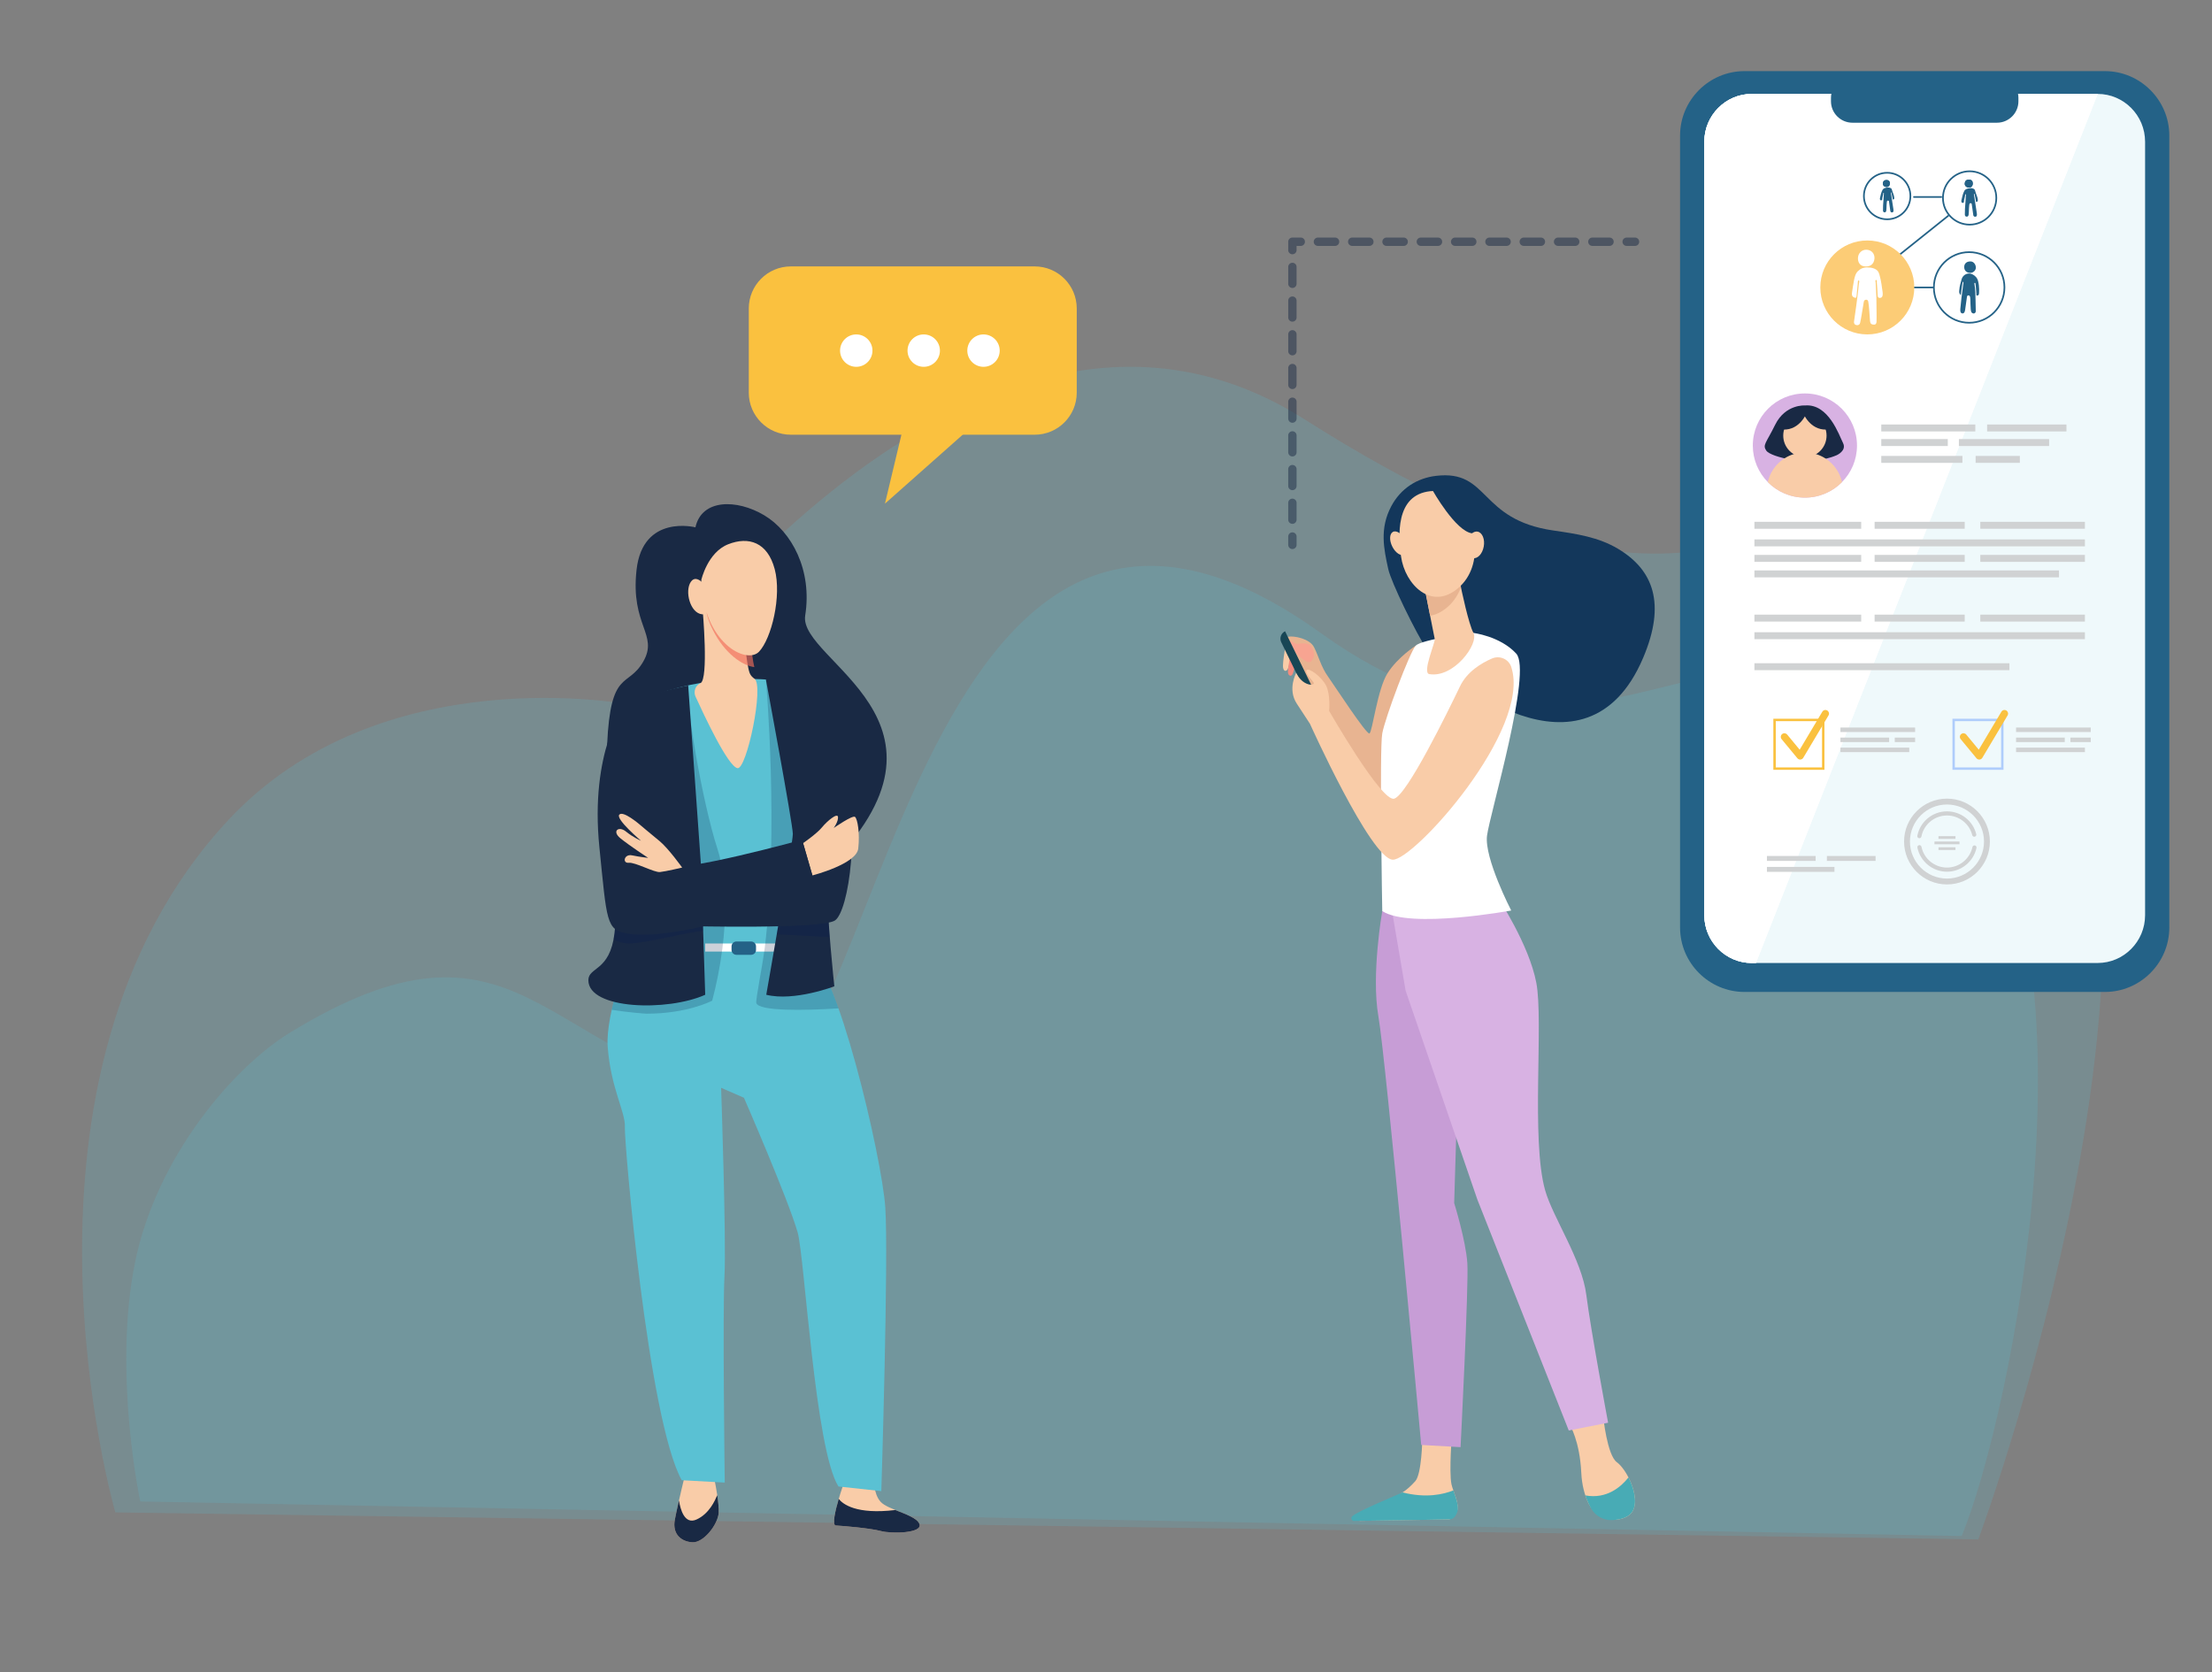 <?xml version="1.0" encoding="utf-8"?>
<!-- Generator: Adobe Illustrator 16.0.0, SVG Export Plug-In . SVG Version: 6.00 Build 0)  -->
<!DOCTYPE svg PUBLIC "-//W3C//DTD SVG 1.1//EN" "http://www.w3.org/Graphics/SVG/1.1/DTD/svg11.dtd">
<svg version="1.1" xmlns="http://www.w3.org/2000/svg" xmlns:xlink="http://www.w3.org/1999/xlink" x="0px" y="0px"
	 width="2645.471px" height="2000px" viewBox="0 0 2645.471 2000" enable-background="new 0 0 2645.471 2000" xml:space="preserve">
<rect x="0" y="0" width="2645.471" height="2000" fill="#808080" stroke="none"/>
<g id="Layer_1">
	<g>
		<g>
			<rect x="-443.622" display="none" fill="#FFFFFF" width="3484.544" height="2000"/>
			<g>
				<path opacity="0.2" fill="#5AC1D3" enable-background="new    " d="M137.938,1809.058c0,0-150.782-520.82,134.867-827.889
					C455.738,784.52,754.21,842.944,754.21,842.944s407.492-594.68,805.988-341.357c535.71,340.549,523.714,1.713,805.8,199.238
					c336.591,235.691,0,1140.562,0,1140.562L137.938,1809.058z"/>
				<path opacity="0.2" fill="#5AC1D3" enable-background="new    " d="M2335.758,904.324
					c-235.147-277.882-411.935,100.659-755.676-146.767c-492.256-354.325-528.231,574.781-694.312,548.164
					c-236.707-37.935-264.761-238.465-538.817-70.621c-68.495,41.95-160.098,149.434-185.496,275.159
					c-26.656,131.947,6.271,285.764,6.271,285.764l2178.412,41.284C2405.723,1692.529,2522.522,1125.029,2335.758,904.324z"/>
				<path display="none" fill="#FE978E" d="M2390.957,1845.436H125.659c-24.273,0-43.951-19.678-43.951-43.95v-5.461h2353.199v5.461
					C2434.907,1825.758,2415.231,1845.436,2390.957,1845.436z"/>
			</g>
		</g>
		<g>
			<g>
				<path fill="#FAC13F" d="M945.846,519.993h291.576c27.797,0,50.333-22.534,50.333-50.331V368.999
					c0-27.797-22.535-50.331-50.333-50.331H945.846c-27.797,0-50.331,22.534-50.331,50.331v100.664
					C895.515,497.459,918.049,519.993,945.846,519.993z"/>
				<polygon fill="#FAC13F" points="1177.694,496.648 1058.363,602.455 1084.434,493.314 				"/>
			</g>
			<g>
				<path fill="#E8B491" d="M1699.618,801.785l-6.472-29.438c0,0-21.179,13.439-33.533,32.638s-18.238,70.394-21.769,72.313
					c-3.529,1.919-42.618-58.307-49.453-67.8c-8.453-11.741-11.612-25.218-16.907-35.457c-5.294-10.239-23.936-13.725-30.996-12.445
					c-7.059,1.28,9.697,31.229,9.697,31.229s42.359,73.594,56.479,113.911c14.12,40.315,58.244,59.515,65.305,53.755
					C1679.027,954.732,1699.618,801.785,1699.618,801.785z"/>
				<path fill="#F7A491" d="M1571.015,779.678c0,0-1.762-7.749-6.517-9.334s-13.031-0.176-13.561,0
					c-0.527,0.176-9.688-4.755-9.688-4.755l7.574,14.089c0,0,14.792,17.436,19.725,10.918
					C1573.482,784.081,1571.015,779.678,1571.015,779.678z"/>
				<path fill="#F9CCA8" d="M1538.612,766.234c0,0-5.343,27.18-3.993,32.875c1.355,5.712,4.765,2.648,5.401,1.408
					c2.628-5.108,4.461-22.542,4.461-22.542L1538.612,766.234z"/>
				<path fill="#F48C7F" d="M1550.116,788.835c0,0-2.546,16.857-5.166,18.844c-1.702,1.292-3.874,0.529-4.579-2.876
					c-0.703-3.404,3.406-24.186,3.406-24.186L1550.116,788.835z"/>
				<path fill="#184655" d="M1565.686,836.667l8.866-4.321l-37.656-77.254l0,0c-4.896,2.388-6.931,8.291-4.545,13.188
					L1565.686,836.667z"/>
				<path fill="#13375B" d="M1660.311,680.733c-5.314-24.159-10.521-48.472,3.491-75.013c11.339-21.479,30.938-33.837,53.625-36.528
					c64.276-7.626,50.538,52.379,140.376,65.368c27.915,4.036,53.849,7.916,77.154,21.8c42.084,25.068,57.972,65.282,30.062,130.795
					c-68.342,160.417-236.092,24.233-256.812-7.354C1692.793,756.303,1663.732,696.286,1660.311,680.733z"/>
				<path fill="#F9CCA8" d="M1917.368,1694.049c0,0,4.576,46.473,16.343,55.004c11.767,8.533,27.455,40.104,19.61,57.168
					c-2.452,5.334-7.354,8.416-12.937,10.135c-16.53,5.091-34.117-3.481-41.154-19.28c-3.933-8.826-7.382-20.601-8.075-35.437
					c-1.765-37.758-13.53-56.957-13.53-56.957L1917.368,1694.049z"/>
				<path fill="#F9CCA8" d="M1736.56,1713.068c0,0-3.708,46.893-0.699,62.131c1.613,8.16,10.591,24.959,6.473,32.639
					c-4.118,7.678-8.824,9.598-8.824,9.598l-106.729,1.718c-5.812,0.092-1.973-3.642,2.717-7.08
					c7.673-5.631,13.863-9.353,38.373-21.187c1.599-0.77,7.42-4.465,9.517-5.741c5.323-3.244,10.667-8.351,15.27-13.462
					c7.662-8.516,8.333-49.811,8.333-49.811L1736.56,1713.068z"/>
				<path fill="#C79DD6" d="M1653.141,1089.762c0,0-13.438,76.135-4.614,126.049c8.823,49.912,51.181,512.57,51.181,512.57
					l47.067,2.65c0,0,9.865-193.263,8.103-220.14c-1.767-26.875-15.733-71.854-15.733-71.854l4.685-156.039l-59.396-204.988
					L1653.141,1089.762z"/>
				<path fill="#D8B2E3" d="M1791.478,1073.748c0,0,37.062,55.674,45.887,101.746c8.824,46.074-6.477,187.67,10.498,248.047
					c9.189,32.684,44.018,83.158,49.312,125.393c5.295,42.235,26.062,152.863,26.062,152.863l-47.046,9.307l-109.34-276.291
					l-85.767-249.727l-21.973-128.615L1791.478,1073.748z"/>
				<path fill="#FFFFFF" d="M1761.476,756.991c0,0,32.456,3.684,51.869,24.8c19.413,21.117-31.38,190.865-34.909,217.742
					c-3.53,26.875,28.927,89.572,28.927,89.572s-121.276,22.414-154.222,0.656c0,0-3.529-193.265,0-212.463
					c3.529-19.199,32.944-97.271,40.006-104.952C1700.207,764.667,1761.476,756.991,1761.476,756.991z"/>
				<path fill="#F9CCA8" d="M1807.373,797.726c-3.13-9.458-13.854-14.014-22.996-10.061c-12.531,5.417-29.831,15.7-38.281,33.318
					c-14.119,29.437-63.539,130.549-78.834,134.389c-15.296,3.839-77.657-104.952-77.657-104.952s1.765-19.198-3.53-30.077
					c-5.294-10.88-21.179-22.398-23.531-18.559c-2.354,3.84,8.823,13.438,8.823,15.358s-4.706,3.2-11.179-0.641
					c-6.471-3.84-9.976-11.604-9.976-11.604s-10.614,19.283,0.562,36.562c11.179,17.279,15.886,24.318,15.886,24.318
					s72.361,160.627,98.837,162.547C1690.15,1030.115,1832.151,872.623,1807.373,797.726z"/>
				<path fill="#F9CCA8" d="M1745.14,691.551c0,0,0.254,1.443,0.711,3.897c2.188,11.773,10.611,50.832,16.305,61.569
					c6.878,12.977-23.548,54.362-52.834,49.312c-8.718-1.503,7.369-38.026,6.597-41.896c-1.479-7.404-3.487-17.509-5.539-27.867
					c-1.159-5.845-2.332-11.77-3.435-17.338c-3.132-15.825-5.688-28.769-5.688-28.769L1745.14,691.551z"/>
				<path fill="#E8B491" d="M1745.851,695.448c-0.457-2.454-0.711-3.897-0.711-3.897l-43.884-1.091c0,0,2.557,12.943,5.688,28.769
					c1.095,5.538,2.262,11.429,3.413,17.24c6.774-0.996,13.854-4.281,20.953-10.482c7.737-6.761,12.811-14.886,15.871-23.559
					C1746.641,699.66,1746.19,697.274,1745.851,695.448z"/>
				<path fill="#F9CCA8" d="M1718.743,587.253c0,0,17.896,2.483,30.861,19.218c12.966,16.735,26.94,68.488-5.268,96.625
					c-32.207,28.138-64.031-3.712-68.75-37.48C1670.868,631.846,1671.823,586.035,1718.743,587.253z"/>
				<path fill="#F9CCA8" d="M1665.28,654.075c3.844,7.458,10.297,11.588,14.413,9.224c4.115-2.364,4.336-10.326,0.492-17.785
					c-3.845-7.458-10.298-11.588-14.414-9.225C1661.656,638.654,1661.436,646.617,1665.28,654.075z"/>
				<path fill="#13375B" d="M1713.291,586.471c0,0,27.633,49.215,47.4,51.489c19.771,2.274,22.364,28.425,22.364,28.425
					s-7.066-60.258-26.638-71.878C1736.848,582.885,1713.291,586.471,1713.291,586.471z"/>
				<path fill="#F9CCA8" d="M1754.228,649.688c-1.607,8.738,1.626,16.754,7.223,17.901c5.598,1.146,11.437-5.008,13.043-13.748
					c1.607-8.74-1.626-16.755-7.221-17.901C1761.676,634.792,1755.834,640.946,1754.228,649.688z"/>
				<path fill="#48ABB5" d="M1896.025,1788.764c25.642,4.666,42.701-10.305,51.578-21.51c6.518,12.693,10.512,28.539,5.719,38.967
					c-4.223,9.187-15.717,11.697-25.433,12.058c-10.271,0.381-19.877-4.99-24.975-13.916
					C1900.535,1800.193,1898.08,1795.002,1896.025,1788.764z"/>
				<path fill="#48ABB5" d="M1677.4,1785.135c28.229,7.229,49.092,2.312,60.765-2.383c3.011,8.514,7,19.193,4.885,25.354
					c-2.592,7.541-6.281,9.246-9.54,9.33c-25.782,0.677-94.441,1.597-114.102,1.853c-2.745,0.037-4.259-3.166-2.493-5.271
					C1621.788,1808.207,1675.296,1786.418,1677.4,1785.135z"/>
			</g>
			<g display="none">
				<path display="inline" fill="#FAC13F" d="M1386.963,527.384h235.221c22.426,0,40.604-18.179,40.604-40.604v-81.208
					c0-22.425-18.179-40.604-40.604-40.604h-235.221c-22.425,0-40.604,18.179-40.604,40.604v81.207
					C1346.36,509.204,1364.538,527.384,1386.963,527.384z"/>
				<polygon display="inline" fill="#FAC13F" points="1561.979,504.982 1592.781,597.391 1503.173,504.982 				"/>
				<ellipse display="inline" fill="#FFFFFF" cx="1585.755" cy="452.36" rx="15.85" ry="14.793"/>
				<ellipse display="inline" fill="#FFFFFF" cx="1504.744" cy="452.36" rx="15.849" ry="14.793"/>
				<ellipse display="inline" fill="#FFFFFF" cx="1423.733" cy="452.36" rx="15.851" ry="14.793"/>
			</g>
			<g>
				<g>
					<path fill="#192944" d="M831.714,630.758c0,0-62.914-16.161-70.417,50.793s26.551,77.344,8.081,109.667
						c-18.472,32.324-39.25,8.081-43.29,99.855c-4.04,91.773,206.438,203.252,261.866,148.773
						c180.229-177.133-33.639-249.288-24.98-303.544c8.658-54.257-16.072-100.313-48.974-119.938
						C881.101,596.74,839.218,596.704,831.714,630.758z"/>
					<path fill="#F9CCA8" d="M1045.394,1768.975c0,0-1.141,17.457,7.754,27.381c8.896,9.925,41.982,15.187,46.429,26.477
						c4.446,11.293-33.34,11.988-46.042,8.533c-12.7-3.458-45.697-6.184-53.959-6.635c-8.261-0.453,10.622-55.352,12.316-56.871
						C1013.587,1766.341,1045.394,1768.975,1045.394,1768.975z"/>
					<path fill="#F9CCA8" d="M852.137,1758.162c0,0,8.195,36.859,7.417,51.088s-18.097,36.3-31.407,35.57
						c-13.311-0.728-24.333-9.615-21.085-26.932c3.249-17.315,13.325-58.481,13.325-58.481L852.137,1758.162z"/>
					<path fill="#5AC1D3" d="M753.442,1135.788c0,0-8.493-280.771,4.838-294.101c5.339-5.34,48.975-19.745,78.795-24.647
						c44.625-7.337,79.582-4.195,79.582-4.195s45.475,54.497,45.475,74.724c0,20.225,2.903,250.388,2.903,250.388
						c35.198,12.973,89.664,246.128,93.745,306.198c4.082,60.067-4.749,339.479-4.749,339.479l-51.255-5.562
						c-27.984-43.884-40.588-274.976-48.766-303.738c-11.285-39.696-64.278-161.25-64.278-161.25l-27.298-11.903
						c0,0,6.32,183.225,4.011,225.45c-2.308,42.228,0.321,246.77,0.321,246.77l-51.406-2.812
						c-40.249-72.174-68.999-405.201-68.045-422.642c0.955-17.442-16.817-46.034-20.533-95.957
						C723.85,1212.592,753.442,1135.788,753.442,1135.788z"/>
					<rect x="843.405" y="1128.571" fill="#FFFFFF" width="91.182" height="9.653"/>
					<path fill="#246287" d="M880.753,1142.104h17.568c3.235,0,5.857-2.623,5.857-5.857v-4.21c0-3.234-2.623-5.857-5.857-5.857
						h-17.569c-3.234,0-5.856,2.622-5.856,5.856v4.211C874.896,1139.479,877.518,1142.104,880.753,1142.104z"/>
					<path opacity="0.2" fill="#001C41" enable-background="new    " d="M753.442,1135.788c0,0-7.542-249.339,2.746-289.229
						c13.348-8.991,55.804-24.897,66.203-25.718c-1.896,20.501,16.707,135.812,35.793,195.023
						c12.05,37.385,10.267,83.237,5.719,118.873h0.021c-2.843,22.174-7.209,43.569-12.183,62.271
						c-1.097,0.334-29.4,15.521-78.576,15.524c-2.103-0.116-20.521-1.346-41.569-4.623
						C739.368,1172.314,753.442,1135.788,753.442,1135.788z"/>
					<path opacity="0.2" fill="#001C41" enable-background="new    " d="M904.551,1199.801c-1.082-3.55,7.281-44.094,9.895-65.062
						h0.057c17.288-140.413,1.722-319.234,1.483-321.948c0.009,0.001,0.021,0.001,0.031,0.002c1.048,1.028,4.013,4.374,7.967,9.166
						c12.206,15.553,35.597,47.088,37.947,63.155c0.041,0.48,0.068,0.952,0.068,1.405c0,0.135,0,0.279,0,0.433
						c0.004,2.534,0.043,7.582,0.109,14.553c0.01,1.356,0.067,2.776,0.162,4.248c0.581,59.211,2.764,232.203,2.764,232.203
						c11.368,4.19,24.747,31.354,37.789,68.232C960.469,1208.84,907.543,1209.614,904.551,1199.801z"/>
					<path fill="#192944" d="M703.666,1172.432c-0.079,35.207,94.69,37.692,139.738,17.468l-4.902-152.609l-15.456-217.365
						c0,0-56.938,11.294-76.321,24.474c0,0-6.286,225.987-11.802,271.955C729.406,1162.318,703.702,1156.381,703.666,1172.432z"/>
					<path fill="#192944" d="M966.739,825.168c0,0,22.237,179.951,22.237,226.837c0,46.885,8.877,127.78,8.877,127.78
						s-47.961,18.387-81.439,10.112c0,0,31.796-180.521,31.796-192.307s-32.228-184.872-32.228-184.872
						S946.585,814.362,966.739,825.168z"/>
					<path fill="#192944" d="M1003.077,1792.938c4.907,6.199,20.909,18.894,67.749,13.28c12.195,4.92,25.991,9.605,28.75,16.613
						c4.446,11.293-33.34,11.988-46.042,8.532c-12.7-3.457-45.697-6.183-53.959-6.633
						C995.074,1824.483,998.632,1808.07,1003.077,1792.938z"/>
					<path fill="#192944" d="M859.554,1809.25c-0.778,14.229-18.097,36.3-31.407,35.57c-13.311-0.728-24.333-9.615-21.085-26.933
						c1.093-5.828,2.96-14.357,4.957-23.112c1.697,10.804,6.716,29.188,20.922,22.826c15.375-6.884,22.17-22.861,24.864-29.095
						C858.996,1796.494,859.826,1804.263,859.554,1809.25z"/>
					<path opacity="0.18" fill="#001653" enable-background="new    " d="M992.381,1120.854c-17.996-0.914-40.875-2.068-63.41-3.182
						c1.341-7.802,2.715-15.829,4.083-23.859l57.621,3.058C991.175,1104.837,991.763,1112.987,992.381,1120.854z"/>
					<path opacity="0.18" fill="#001653" enable-background="new    " d="M840.957,1113.722c-0.107-0.001-0.217-0.002-0.31-0.002
						c-13.979,0-68.393,14.853-88.157,14.853c-7.562,0-13.834-2.175-18.697-4.86c0.031-0.163,0.061-0.34,0.091-0.507
						c0.396-2.148,0.748-4.425,1.04-6.853c0.141-1.177,0.283-2.478,0.425-3.884c0.712-6.808,1.24-14.507,1.717-21.768h103.153
						L840.957,1113.722z"/>
					<path fill="#192944" d="M966.346,825.562c0,0,16.825,3.538,40.573,83.106c23.747,79.569,7.968,181.792-8.419,192.404
						c-16.388,10.611-175.54,6.683-175.54,6.683l-0.616-57.327c0,0,120.485-18.826,132.413-33.456
						c2.93-3.594-2.102-18.992-1.053-36.506C956.924,926.691,966.346,825.562,966.346,825.562z"/>
					<path fill="#F9CCA8" d="M960.453,1008.523c0,0,16.468-11.34,22.652-18.926c6.184-7.585,18.562-17.789,19.112-12.379
						c0.551,5.409-5.116,13.202-5.116,13.202s22.5-15.716,25.479-13.287c2.979,2.43,5.937,19.271,3.854,37.867
						c-2.083,18.597-54.826,32.133-54.826,32.133L960.453,1008.523z"/>
					<path fill="#192944" d="M750.079,1116.661c57.386,9.574,178.493-33.069,227.604-48.501l-18.409-63.715
						c0,0-144.642,40.016-163.593,31.511c-9.369-4.204-33.376-48.751-42.182-94.06c-9.008-46.35-6.774-97.5-6.774-97.5
						s-41.551,54.355-29.842,169.434C725.819,1101.642,724.827,1112.447,750.079,1116.661z"/>
					<path fill="#F9CCA8" d="M764.599,985.902c0,0,13.547,11.463,24.112,20.076c10.565,8.614,27.124,31.762,27.124,31.762
						s-19.648,4.666-26.534,5.365c-6.885,0.7-29.533-11.899-37.402-11.101c-7.868,0.801-5.577-10.86,4.068-8.86
						c9.644,2,19.188,3.018,19.188,3.018s-22.627-14.841-33.192-23.454c-10.566-8.614-2.015-15.13,6.631-8.083
						c8.645,7.049,18.017,11.04,18.017,11.04s-30.442-25.721-26.024-31.139C745.002,969.107,764.599,985.902,764.599,985.902z"/>
					<path fill="#F9CCA8" d="M889.23,749.938c0,0,3.244,45.476,7.468,55.4c1.207,2.835,3.257,4.938,5.569,6.491
						c11.965,8.042-9.393,109.281-20.276,107.044c-11.736-2.412-40.774-65.201-50.135-85.572c-2.77-6.027-0.273-13.304,5.767-16.047
						c0.025-0.012,0.05-0.021,0.072-0.033c10.097-4.479,2.653-87.838,2.653-87.838L889.23,749.938z"/>
					<path opacity="0.65" fill="#F26E5A" enable-background="new    " d="M847.049,726.099c0,0-2.41,1.351-2.139,4.854
						c0.542,6.999,4.193,15.72,7.333,22c14.513,29.02,35.461,43.045,49.894,45.031c-3.591-14.676-6.205-51.33-6.205-51.33
						L847.049,726.099z"/>
					<path fill="#F9CCA8" d="M838.756,693.631c0,0,7.434-32.843,32.062-42.584c24.629-9.742,47.153-2.418,55.702,29.727
						c8.549,32.144-3.819,83.137-18.785,98.789C892.769,795.214,840.613,768.98,838.756,693.631z"/>
					<path fill="#F9CCA8" d="M846.137,704.017c0,0-12.342-19.125-19.922-8.062c-7.581,11.062-0.863,37.461,13.464,38.842
						C854.005,736.176,846.137,704.017,846.137,704.017z"/>
				</g>
			</g>
		</g>
	</g>
</g>
<g id="Calque_2">
	<g>
		<path display="none" opacity="0.1" fill="#5AC1D3" enable-background="new    " d="M1390.387,948.662
			c0,0-79.746,180.369-112.393,163.457c-32.645-16.912,103.353-194.577,103.353-194.577s-99.337-173.451-161.456-207.862
			c0,0-15.161,219.243-42.639,194.816c-27.479-24.428-22.299-253.3-22.299-253.3s-132.807-132.822-219.238-59.435
			c-86.435,73.391-77.982,145.61-59.312,166.749c18.67,21.141,164.631,118.732,147.955,134.938s-135.044-20.911-177.903-75.283
			c0,0-41.934,189.766,42.146,236.508s142.09,14.688,193.521,44.518c51.435,29.83,78.09,67.527,44.62,63.887
			c-33.468-3.644-110.056-69.325-172.575-62.911c-62.519,6.414-108.669,5.119-45.729,70.532
			c62.939,65.41,200.916,146.445,265.975,108.169c2.836-1.669,5.542-3.263,8.138-4.787c-4.79,3.562-8.138,4.787-8.138,4.787
			c8.098,17.181,2.514,68.721-3.258,107.243c-1.373,6.285-2.871,15.263-4.501,27.728c0,0.001,0,0.001,0,0.001
			c-0.957,5.483-1.773,9.946-2.356,13.053c-18.607,82.389-109.024,184.578-109.024,184.578l12.763,14.968
			c112.024-88.623,114.709-222.856,114.709-222.856c10.929-100.403,56.729-162.991,56.729-162.991s195.169,17.979,203.045-134.329
			C1442.517,1106.257,1435.125,1004.326,1390.387,948.662z"/>
		<path display="none" fill="#F9CCA8" d="M1962.771,869.383c0,0-95.231,190.512-191.966,322.021
			c-38.489,52.341-77.221,95.327-110.274,113.256c-32.354,17.543-59.747,44.802-82.413,75.006
			c-58.702,78.206-85.792,176.118-85.792,176.118l-247.359-374.229c0,0,8.439-365.812,38.141-427.003
			c43.287-89.171,64.197-269.341,80.827-305.209c12.337-26.607,47.566-164.058,50.946-174.158
			c1.467-4.353,13.188-11.025,28.411-11.014c12.219,0,32.959,11.808,38.189,36.073c26.453,122.646-5.387,203.545-5.026,207.14
			c9.331,94.258-18.722,164.227,0.95,182.755c0.734,0.688,2.092,0.361,4.019-0.865c34.1-21.896,245.75-330.461,271.816-337.122
			C1780.772,345.129,1962.771,869.383,1962.771,869.383z"/>
		<path display="none" fill="#FAC13F" d="M1566.74,1481.72c0,0-3.368,166.302-13.013,390.28H929.781
			c142.623-304.14,266.616-560.124,266.616-560.124S1551.666,1322.727,1566.74,1481.72z"/>
		<path display="none" fill="#F9CCA8" d="M2179.038,224.626l-76.602,112.296l-75.167,110.203c-4.582,5.53-9.888,7.452-15.628,6.899
			c-18.038-1.712-40.355-27.729-57.748-42.134l-1.767-1.447c-22.936-18.975-26.175-53.26-7.201-76.183l114.891-138.879v-0.013
			l34.075-41.185c18.973-22.936,53.258-26.175,76.181-7.202l1.765,1.448C2194.774,167.405,2198.014,201.69,2179.038,224.626z"/>
		<path display="none" fill="#D8A380" d="M2102.438,336.922l-75.167,110.203c-4.582,5.53-9.888,7.452-15.628,6.899l48.175-258.643
			C2059.924,196.832,2068.113,312.88,2102.438,336.922z"/>
		<path display="none" fill="#D8A380" d="M1770.805,1191.402c-38.489,52.341-77.22,95.326-110.274,113.256
			c-32.354,17.543-59.747,44.802-82.413,75.006c-26.069-12.151-55.789-26.411-84.837-40.529
			c-35.372-17.191-36.729-67.417-2.083-86.03c0.338-0.182,0.67-0.364,0.995-0.552c32.465-18.577,65.732-84.169,65.732-84.169
			L1770.805,1191.402z"/>
		<path display="none" fill="#FFC197" d="M1413.154,280.875l-20.042,80.916c0,0,17.521,7.168,28.773,1.603
			C1433.137,357.827,1442.318,285.231,1413.154,280.875z"/>
		<g>
			<path fill="#246287" d="M2517.348,1186.535H2086.37c-42.394,0-77.076-34.684-77.076-77.076V162.146
				c0-42.392,34.687-77.077,77.076-77.077h430.978c42.394,0,77.076,34.685,77.076,77.077v947.313
				C2594.425,1151.852,2559.741,1186.535,2517.348,1186.535z"/>
			<g>
				<path fill="#FFFFFF" d="M2565.427,169.44v925.356c0,31.393-25.503,57.07-56.655,57.07h-413.824
					c-31.153,0-56.646-25.68-56.646-57.07V169.44c0-31.393,25.492-57.071,56.646-57.071h413.824
					C2539.924,112.37,2565.427,138.047,2565.427,169.44z"/>
				<path opacity="0.1" fill="#5AC1D3" enable-background="new    " d="M2565.427,169.44v925.356
					c0,31.393-25.503,57.07-56.655,57.07h-413.824c-31.153,0-56.646-25.68-56.646-57.07V169.44
					c0-31.393,25.492-57.071,56.646-57.071h413.824C2539.924,112.37,2565.427,138.047,2565.427,169.44z"/>
				<path display="none" fill="#FFFFFF" stroke="#D0D2D3" stroke-miterlimit="10" d="M2565.427,169.44v925.356
					c0,31.393-25.503,57.07-56.655,57.07h-413.824c-31.153,0-56.646-25.68-56.646-57.07V169.44
					c0-31.393,25.492-57.071,56.646-57.071h413.824C2539.924,112.37,2565.427,138.047,2565.427,169.44z"/>
				<path fill="#FFFFFF" d="M2508.772,112.37l-408.705,1039.5h-5.12c-31.153,0-56.646-25.68-56.646-57.072V169.44
					c0-31.393,25.492-57.071,56.646-57.071H2508.772z"/>
				<path display="none" opacity="0.3" fill="#5AC1D3" enable-background="new    " d="M2508.772,112.37l-408.705,1039.5h-5.12
					c-31.153,0-56.646-25.68-56.646-57.072V169.44c0-31.393,25.492-57.071,56.646-57.071H2508.772z"/>
				<path fill="#FFFFFF" d="M2508.772,112.37l-408.705,1039.5h-5.12c-31.153,0-56.646-25.68-56.646-57.072V169.44
					c0-31.393,25.492-57.071,56.646-57.071H2508.772z"/>
			</g>
			<path fill="#246287" d="M2388.342,146.782h-172.957c-14.088,0-25.615-11.527-25.615-25.616v-4.027
				c0-14.089,11.527-25.616,25.615-25.616h172.957c14.088,0,25.615,11.527,25.615,25.616v4.027
				C2413.958,135.254,2402.429,146.782,2388.342,146.782z"/>
		</g>
		<g display="none">
			<path display="inline" fill="#F9CCA8" d="M2140.906,648.696l-11.423,4.341l-76.813,29.189c-1.802,0.686-3.623,1.27-5.444,1.727
				c-25.438,6.611-52.499-6.948-62.036-32.047l-1.126-2.95c-10.221-26.899,3.421-57.271,30.32-67.493l71.61-27.21l5.203-1.981
				l11.424-4.341c26.899-10.221,57.262,3.422,67.48,30.322l1.126,2.95C2181.448,608.104,2167.808,638.476,2140.906,648.696z"/>
			<path display="inline" fill="#FFD3B6" d="M2078.528,650.458c-12.818,4.858-36.029,13.479-48.441,15.262
				c-3.51,0.506-9.981-1.402-16.021-8.017c-3.623-3.959-7.091-9.604-9.66-17.425c-1.208-3.681-2.205-7.345-2.626-11.121
				c-0.478-4.423-0.351-8.847,0.421-13.229c0.702-3.943,3.398-7.54,7.33-9.436c0.015-0.014,0.042-0.014,0.056-0.028
				c13.198-6.305,30.988-13.983,46.59-18.268c10.781-2.979,21.691,1.783,25.104,11.219l1.614,4.409l8.242,22.578
				C2094.549,635.786,2089.003,646.513,2078.528,650.458z"/>
			<path display="inline" fill="#FFC197" d="M2078.528,650.458c-12.818,4.858-36.029,13.479-48.441,15.262
				c-3.51,0.506-9.981-1.402-16.021-8.017c-0.646-1.502-1.236-3.089-1.797-4.788c-1.208-3.679-2.205-7.343-2.626-11.121
				c-0.479-4.423-0.354-8.846,0.421-13.227c0.702-3.945,3.397-7.54,7.329-9.438c0.015-0.014,0.042-0.014,0.057-0.026
				c13.198-6.306,30.988-13.985,46.588-18.269c6.908-1.91,13.858-0.646,18.856,2.99l8.242,22.578
				C2094.549,635.786,2089.003,646.513,2078.528,650.458z"/>
		</g>
		<g display="none">
			<path display="inline" fill="#F9CCA8" d="M2106.053,756.692l-59.237,16.127c-18,4.898-36.736-5.817-41.637-23.817l-1.825-6.705
				c-4.9-18,5.816-36.736,23.816-41.637l59.235-16.127c18-4.9,36.736,5.815,41.638,23.815l1.824,6.705
				C2134.77,733.055,2124.052,751.792,2106.053,756.692z"/>
			<path display="inline" fill="#FFD3B6" d="M2074.021,753.786c-10.882,2.907-30.554,8.032-40.859,8.593
				c-3.749,0.21-11.261-2.963-16.161-12.818c-1.207-2.388-2.23-5.152-3.031-8.354c-0.716-2.906-1.266-5.785-1.319-8.706
				c-0.069-3.438,0.365-6.824,1.319-10.137c0.854-2.991,3.342-5.575,6.697-6.77c0.026-0.014,0.041-0.014,0.057-0.026
				c11.289-3.988,26.453-8.748,39.566-11.036c9.058-1.587,17.648,2.766,19.771,10.233l1.53,5.336l4.562,16.021
				C2088.258,743.536,2082.907,751.427,2074.021,753.786z"/>
			<path display="inline" fill="#FFC197" d="M2074.021,753.786c-10.882,2.907-30.554,8.032-40.859,8.593
				c-3.749,0.21-11.261-2.963-16.161-12.818c-0.658-2.711-1.138-5.421-1.191-8.173c-0.07-3.426,0.364-6.822,1.318-10.138
				c0.855-2.977,3.343-5.574,6.696-6.768c0.028-0.016,0.043-0.016,0.059-0.028c11.288-3.987,26.452-8.748,39.565-11.022
				c7.498-1.318,14.688,1.446,18.143,6.67l4.562,16.021C2088.258,743.536,2082.907,751.427,2074.021,753.786z"/>
		</g>
		<path display="none" fill="#DB9D21" d="M1135.655,1438.051c0,0,121.928,116.779,204.123,161.867l62.233-44.14v65.113
			c0,0,122.391,21.646,160.996,0V1443.32l-343.765-172.33L1135.655,1438.051z"/>
		<path display="none" fill="#FFFFFF" d="M1244.969,1168.384c0,0-77.432,115.833-154.385,239.684
			c0,0,162.178,111.566,250.104,144.29l115.329-132.084l-16.463,158.998c0,0,102.062,37.203,149.418,27.487
			c0,0-2.991-144.239-2.958-238.743C1586.014,1368.015,1305.438,1289.372,1244.969,1168.384z"/>
		<path display="none" opacity="0.1" fill="#5AC1D3" enable-background="new    " d="M1244.969,1168.384
			c0,0-77.432,115.833-154.385,239.684c0,0,162.178,111.566,250.104,144.29l115.329-132.084l-16.463,158.998
			c0,0,102.062,37.203,149.418,27.487c0,0-2.991-144.239-2.958-238.743C1586.014,1368.015,1305.438,1289.372,1244.969,1168.384z"/>
		<circle display="none" fill="#F99746" cx="1283.21" cy="1462.518" r="19.197"/>
		<g display="none">
			<path display="inline" fill="#F9CCA8" d="M2139.037,535.168c-0.421,0.155-0.842,0.295-1.275,0.436l-77.66,19.938
				c-34.148,8.776-69.461-9.702-78.478-41.056l-4.618-16.063c-8.662-30.104,9.954-61.583,41.688-71.791l25.64-6.585l52.021-13.353
				c34.146-8.775,69.46,9.701,78.475,41.056l4.619,16.062C2187.986,493.509,2169.985,524.525,2139.037,535.168z"/>
			<path display="inline" fill="#FFD3B6" d="M2103.449,513.489l-37.729,17.003c-0.057,0.014-0.126,0.026-0.238,0.056
				c-1.517,0.407-3.047,0.716-4.562,0.94c-0.632,0.099-1.276,0.169-1.909,0.237c-0.269,0.028-0.533,0.028-0.801,0.016
				c-4.155-0.143-7.007-4.549-5.209-8.481c3.565-7.765,4.534-16.75,2.135-25.583l-0.898-3.285c0-0.026-0.015-0.068-0.026-0.099
				l-2.922-10.713c-2.315-8.537-7.244-15.684-13.676-20.852c-0.771-0.633-1.572-1.223-2.388-1.782
				c-7.456-5.167-5.561-16.863,3.174-19.292c0.084-0.028,0.154-0.042,0.238-0.07l41.407-6.262
				c10.233-2.78,20.092,5.097,22.887,15.333l3.327,12.202l7.077,26.018C2116.115,499.125,2113.687,510.709,2103.449,513.489z"/>
			<path display="inline" fill="#FFC197" d="M2103.449,513.489l-37.729,17.003c-0.057,0.014-0.126,0.026-0.238,0.056
				c-0.885,0.168-3.649,0.632-7.271,1.193c-4.156-0.143-7.007-4.549-5.209-8.481c3.564-7.765,4.534-16.75,2.134-25.583l-0.898-3.285
				c0-0.026-0.015-0.068-0.026-0.099l-2.92-10.713c-2.317-8.537-7.245-15.684-13.678-20.852c1.334-1.951,3.327-3.495,5.939-4.228
				c0.067-0.028,0.154-0.042,0.238-0.07l41.404-6.263c8.621-2.345,16.962,2.879,21.062,10.688l7.077,26.018
				C2116.115,499.125,2113.687,510.709,2103.449,513.489z"/>
		</g>
		<path display="none" fill="#D8A380" d="M1481.479,939.123c0,0-16.942-147.896-32.574-176.731
			c-15.631-28.846-28.856-86.598-4.81-129.512c24.048-42.926,32.355-125.497,32.355-125.497
			c9.331,94.258-18.722,164.228,0.95,182.755c0.734,0.688,2.092,0.361,4.019-0.866L1481.479,939.123z"/>
		<path display="none" opacity="0.1" fill="#5AC1D3" enable-background="new    " d="M2342.443,1347.491
			c-27.117-100.129-196.084-68.838-196.084-68.838s-114.729,175.225-148.105,179.396c-33.377,4.171,68.839-168.967,68.839-168.967
			c-64.667-6.258-229.462,73.011-229.462,73.011s10.431,204.429-22.946,200.257c-33.376-4.172,0-181.481,0-181.481
			c-62.58,18.772-120.988,91.785-120.988,91.785c-73.011,118.9,83.44,206.515,83.44,206.515s2.086,70.925-41.722,152.278
			l-0.003,0.003c0,0-9.886,15.021-19.936,40.552h17.062c1.396-4.575,2.93-8.997,4.631-13.243c0-0.032,0.011-0.055,0.032-0.077
			c0.022-0.062,0.052-0.121,0.075-0.184c1.168-2.637,2.848-6.387,4.939-10.957c0.004-0.006,0.006-0.012,0.01-0.02
			c0-0.011,0.011-0.011,0.011-0.021c5.212-10.204,8.733-17.742,10.961-23.184c0.009-0.02,0.015-0.034,0.019-0.053
			c15.617-32.029,38.116-73.765,53.123-82.518c0,0-1.888-2.656-3.649-7.825c1.164,2.495,2.378,5.099,3.649,7.825
			c29.204,62.58,175.228,73.01,256.58,56.322c81.354-16.688,45.894-39.637,2.085-76.876
			c-43.806-37.242-135.59-27.427-162.708-42.027c-27.117-14.601,12.518-29.204,66.752-25.032
			c54.236,4.173,81.354,58.409,168.97,66.753c87.609,8.346,154.362-156.45,154.362-156.45
			c-60.494,18.773-168.967-14.603-173.14-35.463c-4.172-20.858,156.451-18.772,181.483-25.03
			C2325.756,1497.686,2369.562,1447.62,2342.443,1347.491z"/>
		<path display="none" opacity="0.1" fill="#5AC1D3" enable-background="new    " d="M343.821,1503.942
			c25.032,6.258,185.655,4.172,181.483,25.03c-4.173,20.86-112.646,54.236-173.14,35.463c0,0,66.753,164.796,154.362,156.45
			c87.614-8.344,114.732-62.579,168.97-66.753c54.234-4.172,93.87,10.432,66.752,25.032s-118.902,4.785-162.708,42.027
			c-43.809,37.239-79.271,60.188,2.085,76.876c81.354,16.688,227.376,6.258,256.579-56.322c1.272-2.729,2.486-5.33,3.65-7.825
			c-1.763,5.169-3.65,7.825-3.65,7.825c15.008,8.753,37.507,50.486,53.124,82.518c0.004,0.019,0.01,0.033,0.019,0.053
			c2.228,5.44,5.749,12.979,10.961,23.184c0,0.01,0.011,0.01,0.011,0.021c0.004,0.007,0.006,0.014,0.009,0.02
			c2.094,4.569,3.772,8.319,4.94,10.957c0.023,0.062,0.053,0.122,0.075,0.184c0.021,0.022,0.032,0.045,0.032,0.077
			c1.701,4.246,3.235,8.668,4.631,13.243h17.062c-10.05-25.531-19.936-40.552-19.936-40.552l-0.003-0.003
			c-43.808-81.354-41.722-152.278-41.722-152.278s156.451-87.613,83.44-206.515c0,0-58.408-73.013-120.988-91.785
			c0,0,33.376,177.311,0,181.481c-33.377,4.172-22.945-200.257-22.945-200.257s-164.795-79.269-229.462-73.011
			c0,0,102.216,173.138,68.839,168.967c-33.376-4.171-148.106-179.396-148.106-179.396s-168.967-31.291-196.084,68.838
			C274.982,1447.62,318.787,1497.686,343.821,1503.942z"/>
		<circle fill="#FFFFFF" cx="1024.057" cy="419.397" r="19.373"/>
		<circle fill="#FFFFFF" cx="1104.736" cy="419.397" r="19.373"/>
		<circle fill="#FFFFFF" cx="1176.236" cy="419.397" r="19.373"/>
	</g>
	<g id="Calque_3">
		<g>
			<g>
				<g display="none">
					<g display="inline">
						<rect x="2036.638" y="404.685" fill="#739AF0" width="514.464" height="703.538"/>
					</g>
					<g display="inline">
						<rect x="2058.559" y="423.669" fill="#F3FAFF" width="470.621" height="665.168"/>
					</g>
					<g display="inline">
						<path fill="#FFA561" d="M2196.302,404.685v23.965c0,13.236,10.719,23.965,23.943,23.965h128.608
							c13.224,0,23.943-10.729,23.943-23.965v-23.965H2196.302z"/>
					</g>
				</g>
				<g>
					<g>
						<rect x="2113.19" y="1023.883" fill="#D0D2D3" width="58.227" height="5.895"/>
					</g>
					<g>
						<rect x="2184.903" y="1023.883" fill="#D0D2D3" width="58.226" height="5.895"/>
					</g>
					<g>
						<rect x="2113.19" y="1036.961" fill="#D0D2D3" width="80.754" height="5.895"/>
					</g>
				</g>
				<g>
					<g>
						<g>
							<g>
								<g>
									<rect x="2098.221" y="645.212" fill="#D0D2D3" width="395.248" height="8.304"/>
								</g>
							</g>
							<g>
								<g>
									<rect x="2098.221" y="682.303" fill="#D0D2D3" width="364.257" height="8.305"/>
								</g>
							</g>
							<g>
								<g>
									<rect x="2241.973" y="663.758" fill="#D0D2D3" width="107.744" height="8.304"/>
								</g>
								<g>
									<rect x="2368.376" y="663.758" fill="#D0D2D3" width="125.093" height="8.304"/>
								</g>
								<g>
									<rect x="2098.221" y="663.758" fill="#D0D2D3" width="127.718" height="8.304"/>
								</g>
							</g>
							<g>
								<g>
									<rect x="2241.973" y="624.173" fill="#D0D2D3" width="107.744" height="8.304"/>
								</g>
								<g>
									<rect x="2368.376" y="624.173" fill="#D0D2D3" width="125.093" height="8.304"/>
								</g>
								<g>
									<rect x="2098.221" y="624.173" fill="#D0D2D3" width="127.718" height="8.304"/>
								</g>
							</g>
						</g>
						<g>
							<g>
								<g>
									<rect x="2098.221" y="756.245" fill="#D0D2D3" width="395.248" height="8.304"/>
								</g>
							</g>
							<g>
								<g>
									<rect x="2098.221" y="793.337" fill="#D0D2D3" width="304.967" height="8.304"/>
								</g>
							</g>
							<g>
								<g>
									<rect x="2241.973" y="735.206" fill="#D0D2D3" width="107.744" height="8.305"/>
								</g>
								<g>
									<rect x="2368.376" y="735.206" fill="#D0D2D3" width="125.093" height="8.305"/>
								</g>
								<g>
									<rect x="2098.221" y="735.206" fill="#D0D2D3" width="127.718" height="8.305"/>
								</g>
							</g>
							<g>
								<g>
									<rect x="2376.517" y="507.77" fill="#D0D2D3" width="94.869" height="8.305"/>
								</g>
								<g>
									<rect x="2249.944" y="525.203" fill="#D0D2D3" width="79.532" height="8.304"/>
								</g>
								<g>
									<rect x="2342.753" y="525.203" fill="#D0D2D3" width="107.926" height="8.304"/>
								</g>
								<g>
									<rect x="2249.944" y="545.343" fill="#D0D2D3" width="97.011" height="8.305"/>
								</g>
								<g>
									<rect x="2362.766" y="545.343" fill="#D0D2D3" width="52.914" height="8.305"/>
								</g>
								<g>
									<rect x="2249.944" y="507.77" fill="#D0D2D3" width="112.456" height="8.305"/>
								</g>
							</g>
						</g>
					</g>
				</g>
				<g>
					<g>
						<g>
							<g>
								<g>
									<rect x="2201.075" y="870.249" fill="#D0D2D3" width="89.34" height="5.378"/>
								</g>
							</g>
							<g>
								<g>
									<rect x="2201.075" y="894.273" fill="#D0D2D3" width="82.335" height="5.378"/>
								</g>
							</g>
							<g>
								<g>
									<rect x="2266.063" y="882.261" fill="#D0D2D3" width="24.353" height="5.378"/>
								</g>
								<g>
									<rect x="2201.075" y="882.261" fill="#D0D2D3" width="58.238" height="5.378"/>
								</g>
							</g>
						</g>
					</g>
				</g>
				<g>
					<g>
						<g>
							<g>
								<g>
									<rect x="2411.134" y="870.249" fill="#D0D2D3" width="89.34" height="5.378"/>
								</g>
							</g>
							<g>
								<g>
									<rect x="2411.134" y="894.273" fill="#D0D2D3" width="82.335" height="5.378"/>
								</g>
							</g>
							<g>
								<g>
									<rect x="2476.119" y="882.261" fill="#D0D2D3" width="24.354" height="5.378"/>
								</g>
								<g>
									<rect x="2411.134" y="882.261" fill="#D0D2D3" width="58.238" height="5.378"/>
								</g>
							</g>
						</g>
					</g>
				</g>
				<g>
					<g>
						<g>
							<path fill="#D0D2D3" d="M2328.513,1042.705c-17.075,0-31.949-12.123-35.367-28.827c-0.275-1.337,0.588-2.646,1.926-2.917
								c1.336-0.271,2.645,0.588,2.919,1.926c2.949,14.412,15.786,24.873,30.522,24.873c14.591,0,27.4-10.338,30.46-24.579
								c0.288-1.336,1.604-2.181,2.938-1.899c1.336,0.288,2.185,1.603,1.898,2.938
								C2360.263,1030.726,2345.418,1042.705,2328.513,1042.705z"/>
						</g>
					</g>
					<g>
						<g>
							<path fill="#D0D2D3" d="M2295.501,1002.648c-0.155,0-0.312-0.016-0.473-0.047c-1.341-0.26-2.217-1.557-1.956-2.897
								c3.274-16.919,18.18-29.2,35.44-29.2c16.584,0,30.983,11.219,35.016,27.284c0.332,1.324-0.471,2.668-1.796,3
								c-1.323,0.331-2.667-0.472-3.001-1.797c-3.479-13.862-15.905-23.543-30.219-23.543c-14.896,0-27.76,10.597-30.586,25.197
								C2297.698,1001.827,2296.662,1002.648,2295.501,1002.648z"/>
						</g>
					</g>
					<g>
						<g>
							<path fill="#D0D2D3" d="M2328.513,1057.924c-28.297,0-51.319-23.021-51.319-51.319s23.022-51.319,51.319-51.319
								s51.319,23.021,51.319,51.319S2356.81,1057.924,2328.513,1057.924z M2328.513,962.315c-24.421,0-44.29,19.868-44.29,44.289
								s19.869,44.29,44.29,44.29s44.289-19.869,44.289-44.29S2352.934,962.315,2328.513,962.315z"/>
						</g>
					</g>
					<g>
						<g>
							<rect x="2318.35" y="1000.176" fill="#D0D2D3" width="20.326" height="3.253"/>
						</g>
						<g>
							<rect x="2318.35" y="1013.49" fill="#D0D2D3" width="20.326" height="3.253"/>
						</g>
						<g>
							<rect x="2313.554" y="1006.604" fill="#D0D2D3" width="29.917" height="3.253"/>
						</g>
					</g>
				</g>
				<g>
					<g>
						<g>
							<path fill="#FAC13F" d="M2181.956,920.82h-61.089v-61.089h61.089V920.82z M2123.745,917.943h55.334v-55.335h-55.334V917.943z
								"/>
						</g>
					</g>
					<g>
						<g>
							<path fill="#FAC13F" d="M2152.929,908.541c-1.281,0-2.502-0.57-3.326-1.565l-18.851-22.804
								c-1.519-1.837-1.261-4.558,0.577-6.076c1.836-1.52,4.557-1.261,6.075,0.576l14.951,18.085l27.045-45.393
								c1.221-2.047,3.869-2.718,5.917-1.498c2.048,1.22,2.719,3.869,1.499,5.917l-30.18,50.652
								c-0.718,1.206-1.978,1.987-3.377,2.095C2153.15,908.537,2153.039,908.541,2152.929,908.541z"/>
						</g>
					</g>
				</g>
				<g>
					<g>
						<g>
							<path fill="#AFCDFB" d="M2396.129,920.82h-61.089v-61.089h61.089V920.82z M2337.917,917.943h55.334v-55.335h-55.334V917.943z
								"/>
						</g>
					</g>
					<g>
						<g>
							<path fill="#FAC13F" d="M2367.102,908.541c-1.281,0-2.503-0.57-3.326-1.565l-18.851-22.804
								c-1.519-1.837-1.262-4.558,0.576-6.076c1.837-1.52,4.557-1.261,6.076,0.576l14.951,18.085l27.045-45.393
								c1.221-2.047,3.868-2.718,5.917-1.498c2.048,1.22,2.718,3.869,1.499,5.917l-30.18,50.652
								c-0.718,1.206-1.978,1.987-3.377,2.095C2367.323,908.537,2367.212,908.541,2367.102,908.541z"/>
						</g>
					</g>
				</g>
			</g>
			<g>
				<g>
					<path fill="#D8B2E3" d="M2220.898,532.931c0,17.042-6.84,32.481-17.925,43.715c-11.298,11.472-27.006,18.58-44.378,18.58
						c-17.373,0-33.08-7.108-44.378-18.58c-11.085-11.234-17.925-26.674-17.925-43.715c0-34.414,27.896-62.303,62.303-62.303
						C2193,470.628,2220.898,498.517,2220.898,532.931z"/>
				</g>
				<g>
					<path fill="#192944" d="M2158.738,484.998c0,0-23.423-1.84-35.756,23.168c-11.027,22.361-15.247,23.902-10.493,30.99
						c4.755,7.087,50.396,19.922,84.151,5.326c0,0,12.237-5.326,7.545-14.595S2186.92,482.635,2158.738,484.998z"/>
				</g>
				<g>
					<circle fill="#F9CCA8" cx="2158.594" cy="521.05" r="25.901"/>
				</g>
				<g>
					<path fill="#F9CCA8" d="M2202.973,576.646c-11.298,11.472-27.006,18.58-44.378,18.58c-17.373,0-33.08-7.108-44.378-18.58
						c3.581-15.921,15.51-28.686,30.958-33.443c4.244-1.31,8.749-2.012,13.42-2.012c4.67,0,9.175,0.702,13.419,2.012
						C2187.454,547.96,2199.391,560.725,2202.973,576.646z"/>
				</g>
				<g>
					<path fill="#192944" d="M2160.72,493.833c0,0-7.93,20.775-28.027,19.986C2132.693,513.82,2129.95,489.889,2160.72,493.833z"/>
				</g>
				<g>
					<path fill="#192944" d="M2156.406,493.833c0,0,7.93,20.775,28.027,19.986C2184.433,513.82,2187.174,489.889,2156.406,493.833z"
						/>
				</g>
			</g>
		</g>
	</g>
	<g>
		<path fill="#FFFFFF" d="M2355.237,326.366c-3.772-0.47-6.015-3.079-6.128-6.701c-0.11-3.701,2.181-6.937,7.361-6.965
			c3.727-0.086,6.431,3.369,6.58,7.182C2363.189,323.364,2359.774,326.954,2355.237,326.366"/>
		<path fill="#FFFFFF" d="M2347.663,342.183c0.197-1.39,0.387-2.769,0.541-4.162c0.043-0.457-0.056-0.93-0.628-0.978
			c-0.577-0.04-1.93,11.046-2.529,15.894c-2.378-1.824-1.994-3.969-1.841-5.946c0.35-4.566,1.604-8.951,2.914-13.321
			c1.558-5.162,7.474-7.971,12.399-5.739c3.523,1.595,6.128,4.207,7.175,8.226c1.755,6.778,1.244,13.683,1.087,15.299
			c-0.113,1.182-0.653,2.243-3.038,2.083c0,0-0.504-10.057-1.16-13.971c-0.073-0.485,0.021-1.368-0.912-1.148
			c-0.568,0.116-0.449,0.649-0.365,1.087c1.233,6.383,1.159,12.844,1.372,19.296c0.139,4.26,0.277,9.422,0.248,13.686
			c0,0.861-0.861,2.27-1.956,2.434c-1.166,0.164-2.403-0.219-3.174-1.375c-1.711-1.991-0.809-16.878-1.845-19.008
			c-0.395-0.803-0.996-1.251-1.905-1.229c-0.984,0.03-1.396,0.664-1.611,1.521c-0.223,1.003-1.584,11.618-2.226,15.904
			c-0.474,3.126-1.634,4.381-3.314,4.173c-1.895-0.205-2.696-2.025-2.441-5.151C2345.22,360.531,2346.351,351.346,2347.663,342.183"
			/>
		<path fill="#246287" d="M2355.251,326.366c-3.787-0.47-6.019-3.064-6.129-6.693c-0.131-3.698,2.175-6.947,7.362-6.977
			c3.712-0.086,6.427,3.383,6.576,7.183C2363.199,323.364,2359.788,326.954,2355.251,326.366 M2344.453,369.768
			c0.773-9.237,1.919-18.411,3.21-27.574c0.197-1.39,0.387-2.78,0.541-4.163c0.043-0.456-0.056-0.94-0.614-0.978
			c-0.591-0.051-1.954,11.045-2.543,15.882c-2.378-1.824-1.994-3.969-1.841-5.946c0.35-4.566,1.619-8.958,2.914-13.307
			c1.558-5.165,7.474-7.974,12.399-5.756c3.523,1.612,6.128,4.224,7.175,8.229c1.755,6.778,1.244,13.694,1.087,15.299
			c-0.113,1.182-0.653,2.258-3.038,2.083c0,0-0.504-10.057-1.15-13.971c-0.083-0.474,0.011-1.368-0.922-1.148
			c-0.547,0.124-0.449,0.649-0.365,1.094c1.233,6.369,1.171,12.847,1.372,19.296c0.152,4.261,0.277,9.422,0.263,13.687
			c-0.012,0.85-0.861,2.269-1.971,2.422c-1.166,0.164-2.414-0.219-3.174-1.379c-1.711-1.97-0.809-16.859-1.845-18.99
			c-0.395-0.82-0.981-1.266-1.905-1.226c-0.984,0.022-1.396,0.657-1.611,1.518c-0.223,1.007-1.584,11.618-2.226,15.89
			c-0.474,3.137-1.634,4.377-3.314,4.187C2344.997,374.699,2344.198,372.879,2344.453,369.768"/>
		<path fill="none" stroke="#246287" stroke-width="2" stroke-linecap="round" stroke-miterlimit="10" d="M2397.237,343.832
			c0,23.306-18.889,42.212-42.204,42.212c-23.316,0-42.202-18.906-42.202-42.212c0-23.308,18.886-42.219,42.202-42.219
			C2378.348,301.609,2397.237,320.521,2397.237,343.832z"/>
		<path fill="#246287" d="M2262.316,236.48c-0.27-1.755-0.546-3.519-0.809-5.29c-0.049-0.414-0.277-1.045,0.313-1.141
			c0.226-0.125,1.208,5.037,1.568,7.007c0.083,0.521-0.051,1.605,0.708,1.594c0.854-0.015,1.444-0.806,1.419-1.768
			c-0.135-3.687-2.12-6.556-2.963-10.272c-0.783-3.491-9.355-2.752-11.026,0.326c-1.686,3.095-2.305,6.38-3.079,9.72
			c-0.099,0.432-0.222,1.188-0.108,1.605c0.298,1.094,0.444,1.401,1.648,1.35c1.306-0.06,1.007-1.047,1.064-1.731
			c0.212-2.174,1.062-4.328,1.269-6.484c0.03-0.317-0.123-0.748,0.329-0.748c0.467,0.011,0.445,0.457,0.424,0.759
			c-0.164,2.833-0.277,5.681-0.562,8.51c-0.387,3.943-0.557,7.874-0.521,11.83c0,1.427,0.521,2.129,1.886,2.24
			c1.407,0.121,1.828-1.001,2.042-1.971c0.419-2.095,0.139-11.394,1.24-11.894c0.722-0.232,1.795-0.318,1.98,0.657
			c0.347,1.86,1.31,9.896,1.656,11.822c0.128,0.704,0.924,1.596,2.021,1.485c1.018-0.095,1.492-0.524,1.707-1.51
			c0.186-0.985-0.112-2.539-0.274-3.529C2263.605,244.855,2262.969,240.667,2262.316,236.48"/>
		<path fill="#246287" d="M2260.287,219.414c0.016-2.156-1.159-4.078-4.1-4.078c-3.077,0-4.311,1.997-4.348,4.235
			c-0.036,2.07,1.445,4.041,4.684,4.12C2258.654,223.687,2260.274,221.849,2260.287,219.414"/>
		<path fill="#246287" d="M2251.829,219.571c0.048-2.238,1.272-4.235,4.353-4.235c2.939,0,4.105,1.922,4.1,4.078
			c-0.015,2.435-1.634,4.277-3.765,4.277C2253.278,223.612,2251.793,221.635,2251.829,219.571"/>
		<path fill="none" stroke="#246287" stroke-width="2" stroke-linecap="round" stroke-miterlimit="10" d="M2284.783,234.498
			c0,15.358-12.457,27.812-27.808,27.812c-15.365,0-27.825-12.454-27.825-27.812c0-15.365,12.46-27.814,27.825-27.814
			C2272.326,206.679,2284.783,219.133,2284.783,234.498z"/>
		<path fill="#246287" d="M2361.758,239.061c-0.313-2.012-0.627-4.045-0.927-6.073c-0.062-0.475-0.335-1.207,0.35-1.313
			c0.271-0.139,1.397,5.792,1.797,8.053c0.108,0.585-0.056,1.834,0.832,1.818c0.961-0.011,1.662-0.914,1.623-2.025
			c-0.15-4.209-2.434-7.514-3.404-11.781c-0.897-4.003-10.739-3.161-12.657,0.374c-1.92,3.544-2.646,7.307-3.524,11.161
			c-0.103,0.474-0.248,1.353-0.117,1.827c0.328,1.266,0.514,1.622,1.869,1.558c1.506-0.071,1.159-1.204,1.232-1.995
			c0.236-2.478,1.232-4.969,1.444-7.453c0.04-0.339-0.135-0.855,0.4-0.841c0.533,0.013,0.511,0.523,0.482,0.868
			c-0.197,3.253-0.336,6.522-0.642,9.76c-0.438,4.516-0.65,9.043-0.628,13.589c0.029,1.632,0.628,2.42,2.159,2.566
			c1.643,0.126,2.115-1.154,2.353-2.271c0.5-2.387,0.164-13.062,1.448-13.635c0.821-0.254,2.043-0.375,2.266,0.74
			c0.411,2.139,1.507,11.363,1.894,13.573c0.149,0.803,1.059,1.824,2.319,1.708c1.16-0.111,1.719-0.609,1.94-1.733
			c0.237-1.14-0.119-2.911-0.299-4.071C2363.236,248.668,2362.488,243.857,2361.758,239.061"/>
		<path fill="#246287" d="M2359.417,219.477c0.007-2.462-1.335-4.676-4.699-4.676c-3.531,0-4.938,2.278-4.982,4.859
			c-0.056,2.373,1.642,4.647,5.355,4.721C2357.542,224.378,2359.403,222.275,2359.417,219.477"/>
		<path fill="#246287" d="M2349.716,219.656c0.056-2.577,1.471-4.859,4.987-4.859c3.374,0,4.721,2.218,4.699,4.677
			c-0.015,2.798-1.868,4.9-4.312,4.9C2351.364,224.304,2349.669,222.029,2349.716,219.656"/>
		<path fill="none" stroke="#246287" stroke-width="2" stroke-linecap="round" stroke-miterlimit="10" d="M2387.52,236.786
			c0,17.635-14.293,31.911-31.907,31.911c-17.627,0-31.919-14.276-31.919-31.911c0-17.616,14.292-31.907,31.919-31.907
			C2373.227,204.879,2387.52,219.17,2387.52,236.786z"/>
		
			<line fill="none" stroke="#246287" stroke-width="2" stroke-linecap="round" stroke-miterlimit="10" x1="2261.047" y1="313.281" x2="2329.946" y2="258.16"/>
		
			<line fill="none" stroke="#246287" stroke-width="2" stroke-linecap="round" stroke-miterlimit="10" x1="2277.893" y1="343.832" x2="2311.569" y2="343.832"/>
		
			<line fill="none" stroke="#246287" stroke-width="2" stroke-linecap="round" stroke-miterlimit="10" x1="2289.029" y1="235.639" x2="2321.685" y2="235.639"/>
		<rect x="2213.589" y="295.413" fill="#FFFFFF" width="38.783" height="95.953"/>
		<path fill="#FCCC76" d="M2233.23,287.647c-31.028,0-56.191,25.153-56.191,56.185c0,31.028,25.163,56.176,56.191,56.176
			c31.02,0,56.187-25.147,56.187-56.176C2289.416,312.796,2264.249,287.647,2233.23,287.647 M2232.12,298.707
			c5.865,0.153,9.915,4.31,9.715,10.29c-0.574,6.937-4.834,9.788-10.319,9.762c-7.348,0-9.653-5.334-9.467-10.236
			C2222.265,302.913,2226.612,298.564,2232.12,298.707 M2247.827,356.344c-1.714-0.103-2.211-1.503-2.229-3.367
			c-0.014-2.371-0.712-12.595-0.984-14.952c-0.128-1.109,0.484-3.18-0.873-3.085c-1.386,0.087-0.583,2.094-0.51,3.191
			c0.795,12.807,1.108,23.021,1.072,35.861c0,3.52,0.095,7.04-0.037,10.549c-0.076,1.904-0.587,3.809-3.114,3.779
			c-2.93-0.025-4.386-1.251-4.638-3.954c-0.353-3.856-1.243-19.487-2.097-23.346c-0.284-1.354-0.883-2.604-2.563-2.517
			c-1.57,0.077-2.558,0.875-2.828,2.564c-0.824,5.213-1.696,10.411-2.593,15.609c-0.552,3.198-1.048,6.427-1.806,9.579
			c-0.482,1.988-2.028,3.035-4.349,2.619c-2.342-0.427-3.305-2.204-2.914-4.505c0.447-2.696,4.581-31.506,5.804-44.959
			c0.051-1.372,1.243-3.585-0.365-3.929c-1.032-0.215-0.847,2.462-1.007,3.841c-0.548,4.888-0.919,9.783-1.407,14.686
			c-0.249,2.331-1.037,2.729-3.102,1.729c-2.466-1.16-2.743-3.25-2.396-5.573c0.719-4.786,1.42-9.572,2.319-14.318
			c0.719-3.826,1.828-8.714,4.761-11.479c3.2-3.07,6.537-4.62,11.557-4.497c4.297,0.108,9.882,0.987,12.606,4.916
			c2.306,3.331,4.264,15.792,4.61,19.275C2251.148,347.903,2253.81,356.69,2247.827,356.344"/>
	</g>
	<g opacity="0.5">
		<g>
			
				<line fill="none" stroke="#192944" stroke-width="10" stroke-linecap="round" stroke-linejoin="round" x1="1545.656" y1="651.765" x2="1545.656" y2="641.765"/>
			
				<line fill="none" stroke="#192944" stroke-width="10" stroke-linecap="round" stroke-linejoin="round" stroke-dasharray="20.154,20.154" x1="1545.656" y1="621.611" x2="1545.656" y2="309.229"/>
			<polyline fill="none" stroke="#192944" stroke-width="10" stroke-linecap="round" stroke-linejoin="round" points="
				1545.656,299.153 1545.656,289.153 1555.656,289.153 			"/>
			
				<line fill="none" stroke="#192944" stroke-width="10" stroke-linecap="round" stroke-linejoin="round" stroke-dasharray="20.515,20.515" x1="1576.171" y1="289.153" x2="1935.176" y2="289.153"/>
			
				<line fill="none" stroke="#192944" stroke-width="10" stroke-linecap="round" stroke-linejoin="round" x1="1945.433" y1="289.153" x2="1955.433" y2="289.153"/>
		</g>
	</g>
</g>
</svg>
